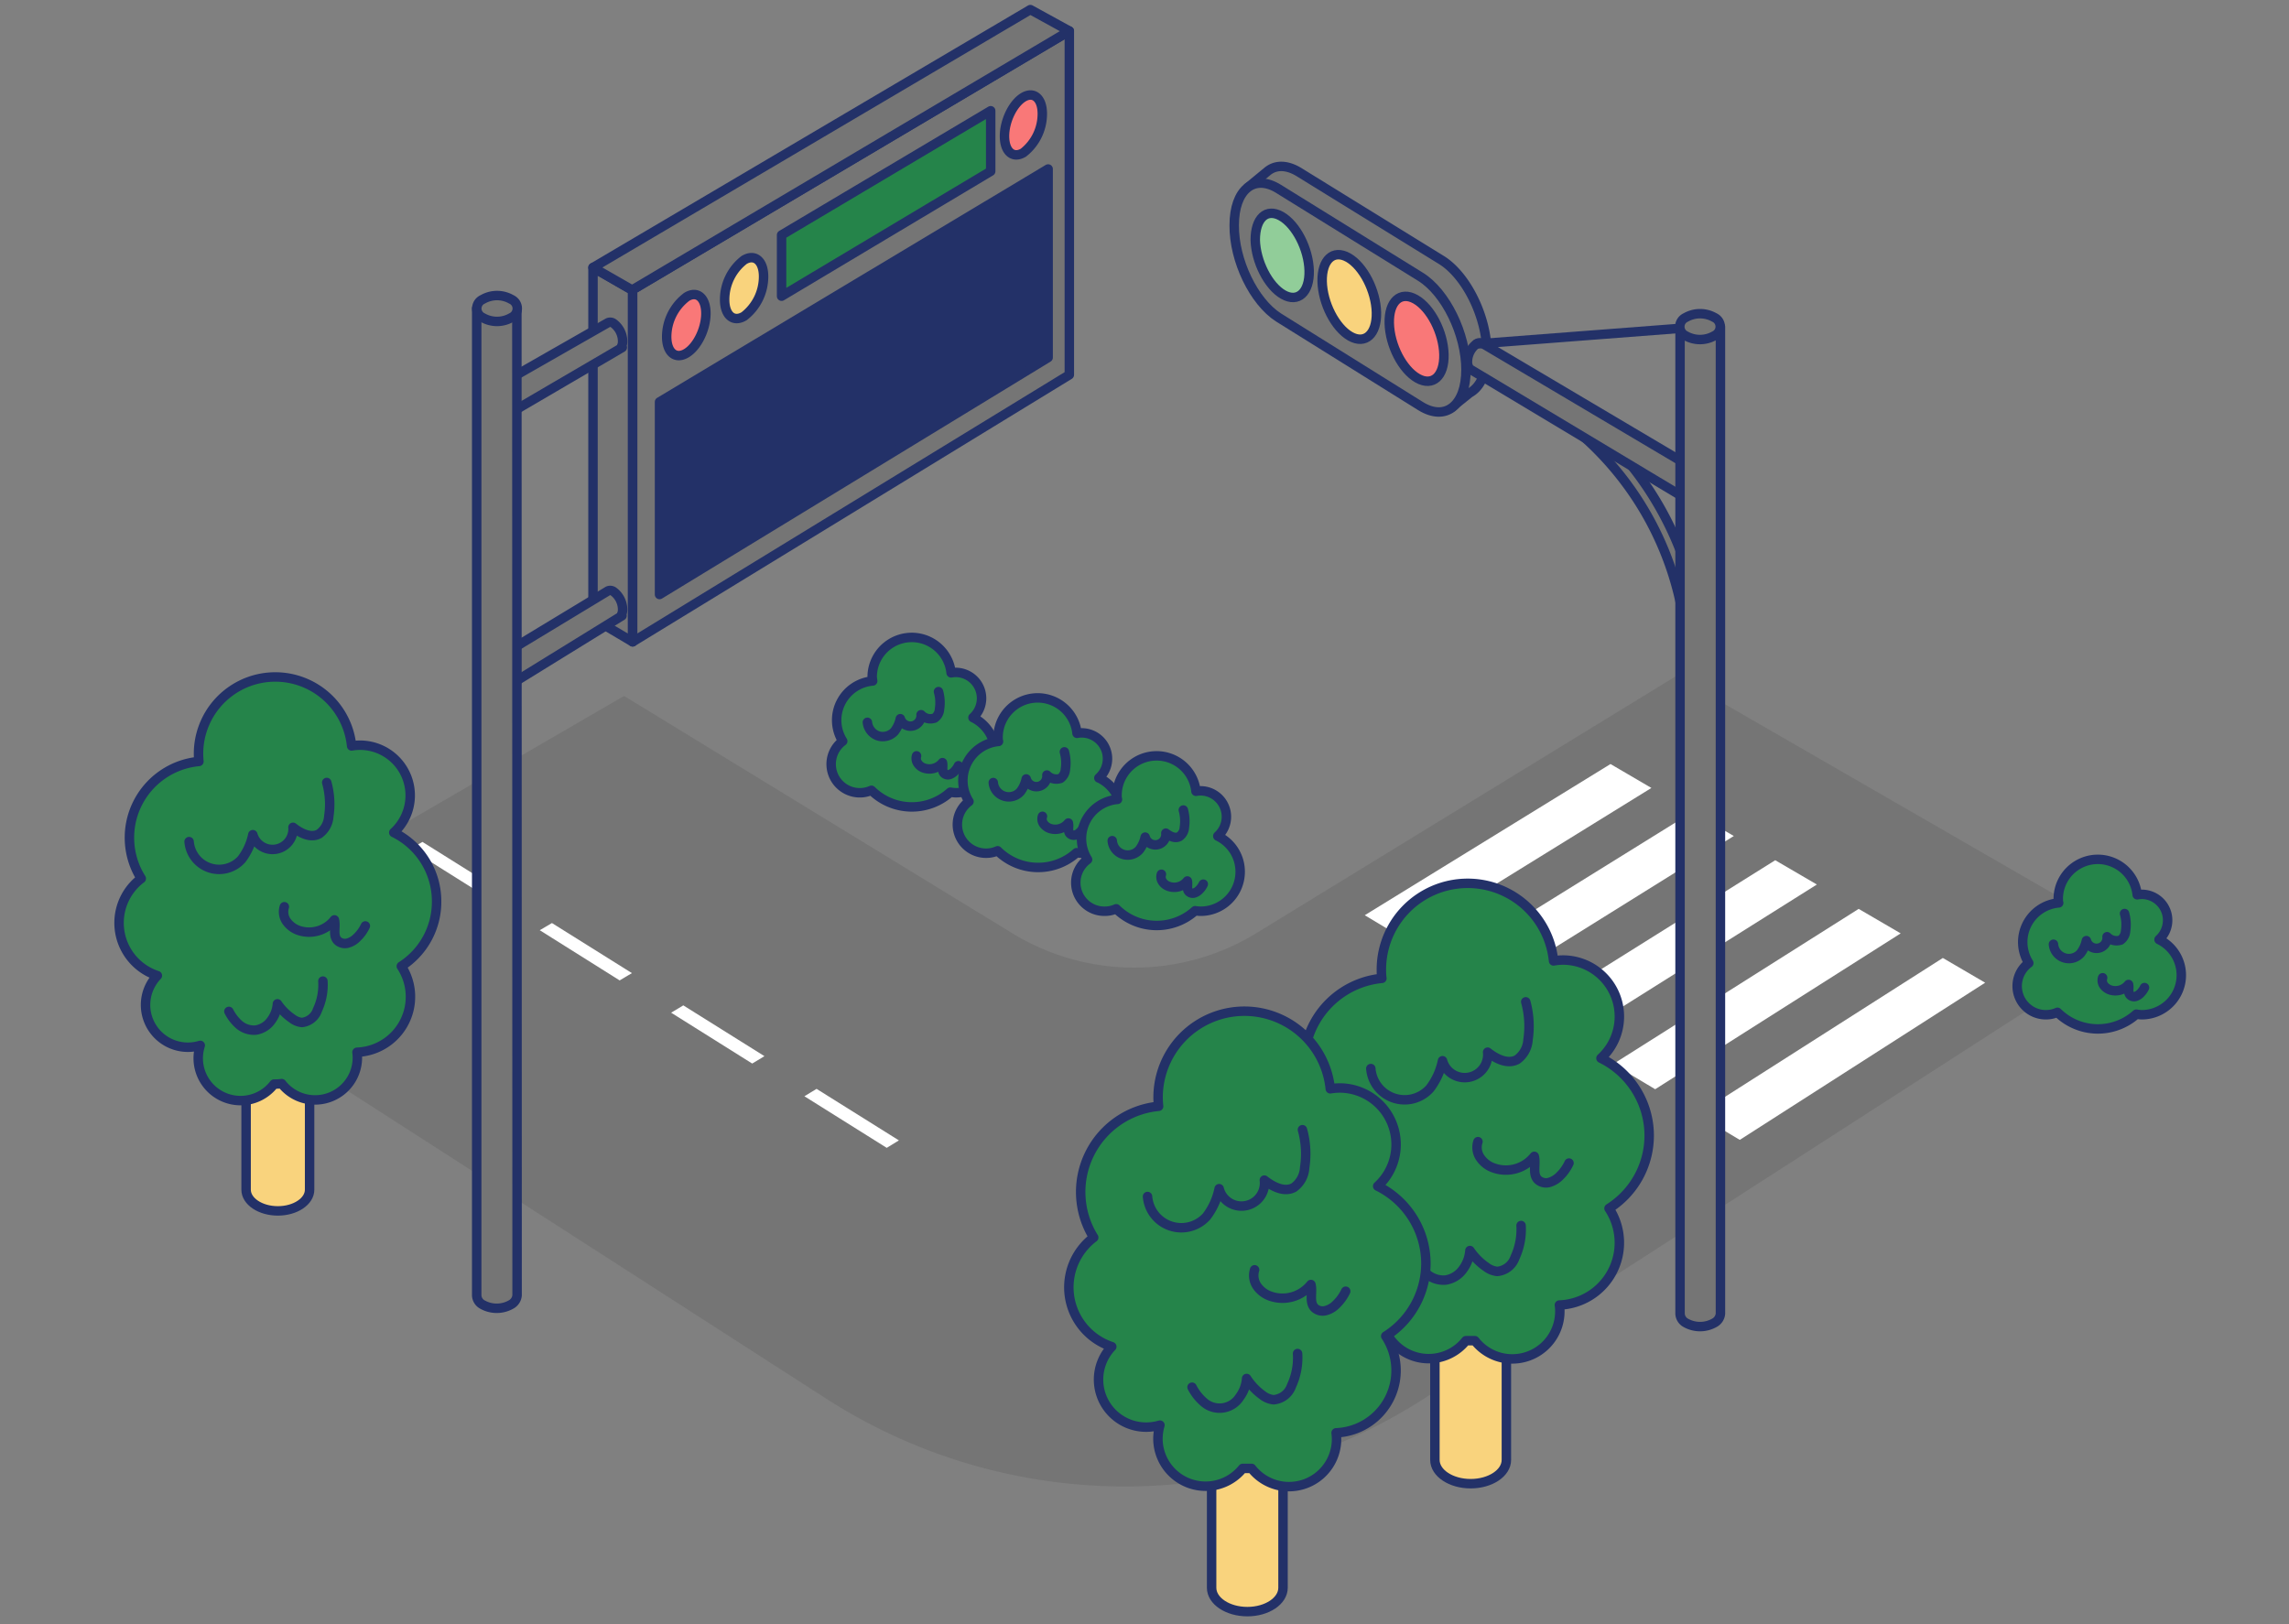 <svg xmlns="http://www.w3.org/2000/svg" viewBox="0 0 310 220"><rect x="0" y="0" width="310" height="220" fill="#808080" stroke="none"/><defs><style>.cls-1,.cls-10{fill:#25844a;}.cls-12,.cls-2{fill:none;}.cls-10,.cls-2,.cls-5,.cls-6,.cls-7,.cls-8,.cls-9{stroke:#233168;stroke-linecap:round;stroke-linejoin:round;stroke-width:1.28px;}.cls-3,.cls-5{fill:#757575;}.cls-4{fill:#fff;}.cls-6{fill:#f97878;}.cls-11,.cls-7{fill:#f9d37d;}.cls-8{fill:#91cd99;}.cls-9{fill:#233168;}</style></defs><g id="レイヤー_2" data-name="レイヤー 2"><g id="レイヤー_1-2" data-name="レイヤー 1"><path class="cls-1" d="M131.77,97.2a3.51,3.51,0,0,0-2.35-6.12,4.07,4.07,0,0,0-.61.06,5.36,5.36,0,0,0-10.69.5,4.09,4.09,0,0,0,.07.6,5.33,5.33,0,0,0-4.06,8.15,3.88,3.88,0,0,0,3.89,6.66,7.78,7.78,0,0,0,10.68.25,5.66,5.66,0,0,0,.72.08,5.36,5.36,0,0,0,2.35-10.18Z"/><path class="cls-2" d="M131.77,97.2a3.51,3.51,0,0,0-2.35-6.12,4.07,4.07,0,0,0-.61.06,5.36,5.36,0,0,0-10.69.5,4.09,4.09,0,0,0,.07.6,5.33,5.33,0,0,0-4.06,8.15,3.88,3.88,0,0,0,3.89,6.66,7.78,7.78,0,0,0,10.68.25,5.66,5.66,0,0,0,.72.08,5.36,5.36,0,0,0,2.35-10.18Z"/><path class="cls-2" d="M117.47,97.84a2.17,2.17,0,0,0,1.43,1.83,2.14,2.14,0,0,0,2.24-.6,4.23,4.23,0,0,0,.79-1.72,1.44,1.44,0,0,0,2.81-.54,1.73,1.73,0,0,0,1.83.46,1.58,1.58,0,0,0,.67-1.23,5.52,5.52,0,0,0-.14-2.36"/><path class="cls-2" d="M124.13,102.38a1.18,1.18,0,0,0,.15,1,1.7,1.7,0,0,0,.81.64,2.27,2.27,0,0,0,2.55-.72c.12.48-.12,1.07.21,1.43a.75.75,0,0,0,.7.2,1.59,1.59,0,0,0,.65-.38,2.89,2.89,0,0,0,.6-.83"/><path class="cls-1" d="M148.82,105.38a3.5,3.5,0,0,0-2.35-6.11,3.08,3.08,0,0,0-.61.06,5.36,5.36,0,0,0-10.69.49c0,.21,0,.4.06.61a5.32,5.32,0,0,0-4,8.14,3.88,3.88,0,0,0,2.33,7,3.81,3.81,0,0,0,1.55-.33,7.78,7.78,0,0,0,10.69.26,5.66,5.66,0,0,0,.72.07,5.36,5.36,0,0,0,2.35-10.18Z"/><path class="cls-2" d="M148.82,105.38a3.5,3.5,0,0,0-2.35-6.11,3.08,3.08,0,0,0-.61.06,5.36,5.36,0,0,0-10.69.49c0,.21,0,.4.06.61a5.32,5.32,0,0,0-4,8.14,3.88,3.88,0,0,0,2.33,7,3.81,3.81,0,0,0,1.55-.33,7.78,7.78,0,0,0,10.69.26,5.66,5.66,0,0,0,.72.07,5.36,5.36,0,0,0,2.35-10.18Z"/><path class="cls-2" d="M134.52,106a2.11,2.11,0,0,0,3.67,1.24,4.28,4.28,0,0,0,.79-1.73,1.43,1.43,0,0,0,2.8-.53,1.79,1.79,0,0,0,1.84.46,1.65,1.65,0,0,0,.67-1.24,5.71,5.71,0,0,0-.14-2.36"/><path class="cls-2" d="M141.18,110.57a1.15,1.15,0,0,0,.14,1,1.77,1.77,0,0,0,.82.63,2.28,2.28,0,0,0,2.55-.72c.12.48-.13,1.07.21,1.44a.74.74,0,0,0,.7.19,1.32,1.32,0,0,0,.64-.38,2.63,2.63,0,0,0,.61-.83"/><path class="cls-3" d="M289.16,127.43,227,91.57l-56.89,34.85a31.62,31.62,0,0,1-33,0L84.52,94.27l-63.4,36.79,69,44.38h0l21.75,14a74.82,74.82,0,0,0,81,0l23-14.81h0Z"/><polygon class="cls-4" points="108.94 148.49 110.59 147.49 121.74 154.47 120.09 155.48 108.94 148.49"/><polygon class="cls-4" points="90.89 137.17 92.54 136.18 103.53 143.06 101.87 144.06 90.89 137.17"/><polygon class="cls-4" points="73.1 126 74.75 125.03 85.58 131.81 83.92 132.8 73.1 126"/><polygon class="cls-4" points="55.56 115 57.21 114.04 67.89 120.73 66.23 121.7 55.56 115"/><polygon class="cls-4" points="223.65 106.73 190.38 127.3 184.83 123.97 218.11 103.49 223.65 106.73"/><polygon class="cls-4" points="234.81 113.24 201.54 133.98 195.95 130.63 229.22 109.98 234.81 113.24"/><polygon class="cls-4" points="246.06 119.81 212.8 140.73 207.16 137.35 240.42 116.52 246.06 119.81"/><polygon class="cls-4" points="257.41 126.43 224.16 147.54 218.47 144.13 251.72 123.11 257.41 126.43"/><polygon class="cls-4" points="268.85 133.11 235.62 154.4 229.87 150.96 263.12 129.76 268.85 133.11"/><path class="cls-5" d="M229.52,91.36a1,1,0,0,1-1-1,42,42,0,0,0-20.16-35.73l-8.9-5.38a1,1,0,0,1,1.05-1.73l8.9,5.38a44,44,0,0,1,21.13,37.46A1,1,0,0,1,229.52,91.36Z"/><path class="cls-3" d="M201.37,47.8c0-4.85-2.77-10.49-6.17-12.59l-19.28-11.9c-1.64-1-3.13-1-4.22-.14h0l0,0,0,0L169,25.39l1,1.11a10.61,10.61,0,0,0-.14,1.75c0,4.79,2.71,10.36,6,12.45l17.15,10.7,3.54,3.82,2.49-2C200.48,52.44,201.37,50.54,201.37,47.8Z"/><path class="cls-2" d="M201.37,47.8c0-4.85-2.77-10.49-6.17-12.59l-19.28-11.9c-1.64-1-3.13-1-4.22-.14h0l0,0,0,0L169,25.39l1,1.11a10.61,10.61,0,0,0-.14,1.75c0,4.79,2.71,10.36,6,12.45l17.15,10.7,3.54,3.82,2.49-2C200.48,52.44,201.37,50.54,201.37,47.8Z"/><path class="cls-5" d="M173.15,43l19.23,12c3.4,2.12,6.16-.08,6.16-4.92h0c0-4.85-2.76-10.48-6.16-12.59L173.15,25.58c-3.34-2.07-6,.14-6,4.93h0C167.11,35.29,169.81,40.86,173.15,43Z"/><path class="cls-6" d="M188.15,43.78c.07,3,1.79,6.3,3.83,7.46s3.64-.27,3.57-3.23-1.79-6.31-3.84-7.47S188.08,40.83,188.15,43.78Z"/><path class="cls-7" d="M179.06,38.13c.07,2.94,1.77,6.26,3.8,7.42s3.62-.28,3.55-3.23-1.79-6.28-3.82-7.43S179,35.19,179.06,38.13Z"/><path class="cls-8" d="M170,32.51c.08,2.93,1.77,6.24,3.78,7.39s3.59-.29,3.52-3.23-1.77-6.25-3.79-7.39S170,29.58,170,32.51Z"/><path class="cls-3" d="M230.49,68.84l-.11-4.78L200.73,46.49v0a.77.77,0,0,0-.75.08A3.07,3.07,0,0,0,198.74,49a1.49,1.49,0,0,0,.15.71l-.08.12Z"/><path class="cls-2" d="M230.49,68.84l-.11-4.78L200.73,46.49v0a.77.77,0,0,0-.75.08A3.07,3.07,0,0,0,198.74,49a1.49,1.49,0,0,0,.15.71l-.08.12Z"/><line class="cls-5" x1="199.97" y1="46.59" x2="230.21" y2="44.27"/><path class="cls-3" d="M233,44.27h-5.47V177.94h0a1.48,1.48,0,0,0,.77,1.24,3.94,3.94,0,0,0,3.88,0,1.55,1.55,0,0,0,.82-1.24h0Z"/><path class="cls-2" d="M233,44.27h-5.47V177.94h0a1.48,1.48,0,0,0,.77,1.24,3.94,3.94,0,0,0,3.88,0,1.55,1.55,0,0,0,.82-1.24h0Z"/><path class="cls-5" d="M228.31,43a3.91,3.91,0,0,1,3.86,0,1.36,1.36,0,0,1,0,2.48,3.94,3.94,0,0,1-3.88,0A1.36,1.36,0,0,1,228.31,43Z"/><polygon class="cls-5" points="80.31 36.24 85.68 39.33 85.68 86.94 80.31 83.76 80.31 36.24"/><path class="cls-3" d="M84.17,46.94a1.62,1.62,0,0,0,.15-.71,3.06,3.06,0,0,0-1.24-2.44.75.75,0,0,0-.74-.08v0L67.4,52.24,67.29,57,84,47.23h0l.28-.17Z"/><path class="cls-2" d="M84.17,46.94a1.62,1.62,0,0,0,.15-.71,3.06,3.06,0,0,0-1.24-2.44.75.75,0,0,0-.74-.08v0L67.4,52.24,67.29,57,84,47.23h0l.28-.17Z"/><path class="cls-3" d="M84.32,82.56a3.07,3.07,0,0,0-1.24-2.44.75.75,0,0,0-.74-.08v0L67.4,89.08l-.11,4.78L84.24,83.4l-.07-.13A1.62,1.62,0,0,0,84.32,82.56Z"/><path class="cls-2" d="M84.32,82.56a3.07,3.07,0,0,0-1.24-2.44.75.75,0,0,0-.74-.08v0L67.4,89.08l-.11,4.78L84.24,83.4l-.07-.13A1.62,1.62,0,0,0,84.32,82.56Z"/><path class="cls-3" d="M70,41.79H64.56V175.46h0a1.47,1.47,0,0,0,.77,1.24,3.94,3.94,0,0,0,3.88,0,1.56,1.56,0,0,0,.82-1.24h0Z"/><path class="cls-2" d="M70,41.79H64.56V175.46h0a1.47,1.47,0,0,0,.77,1.24,3.94,3.94,0,0,0,3.88,0,1.56,1.56,0,0,0,.82-1.24h0Z"/><path class="cls-5" d="M65.38,40.55a3.88,3.88,0,0,1,3.87,0,1.35,1.35,0,0,1,0,2.47,3.89,3.89,0,0,1-3.88,0A1.35,1.35,0,0,1,65.38,40.55Z"/><polygon class="cls-5" points="144.82 4.2 85.68 39.24 85.68 86.94 144.82 50.77 144.82 4.2"/><polygon class="cls-5" points="80.31 36.24 85.61 39.28 144.82 4.2 139.54 1.3 80.31 36.24"/><polygon class="cls-9" points="141.95 22.89 89.32 54.44 89.32 80.53 141.95 48.43 141.95 22.89"/><polygon class="cls-10" points="134.17 15 105.85 31.83 105.85 40.12 134.17 23.2 134.17 15"/><path class="cls-6" d="M95.6,42.45c0,2.11-1.18,4.53-2.65,5.4s-2.66-.12-2.66-2.24A6.8,6.8,0,0,1,93,40.21C94.42,39.34,95.6,40.34,95.6,42.45Z"/><path class="cls-7" d="M103.41,37.45a6.8,6.8,0,0,1-2.63,5.38c-1.46.88-2.64-.13-2.64-2.23a6.8,6.8,0,0,1,2.64-5.39C102.23,34.35,103.41,35.35,103.41,37.45Z"/><path class="cls-6" d="M141.16,15.4a6.69,6.69,0,0,1-2.56,5.28c-1.41.84-2.56-.15-2.56-2.23s1.15-4.44,2.56-5.28S141.16,13.33,141.16,15.4Z"/><path class="cls-11" d="M194.33,167.12v30.63c0,1.78,2.17,3.22,4.84,3.22s4.84-1.44,4.84-3.22V167.12Z"/><path class="cls-2" d="M194.33,167.12v30.63c0,1.78,2.17,3.22,4.84,3.22s4.84-1.44,4.84-3.22V167.12Z"/><path class="cls-1" d="M223.35,153.82a11.68,11.68,0,0,0-6.53-10.48,7.65,7.65,0,0,0-5.16-13.3,7.47,7.47,0,0,0-1.26.12,11.69,11.69,0,0,0-23.32,1.09c0,.43,0,.85.07,1.27a11.66,11.66,0,0,0-8.79,17.77,8.46,8.46,0,0,0,2.45,14.79,6.44,6.44,0,0,0,4.66,10.9,6.34,6.34,0,0,0,1.86-.27l0,0a6.44,6.44,0,0,0,11.2,5.89h.21c.33,0,.66,0,1,0a6.44,6.44,0,0,0,11.51-4,5.69,5.69,0,0,0-.06-.83,8.44,8.44,0,0,0,6.72-13.09A11.68,11.68,0,0,0,223.35,153.82Z"/><path class="cls-2" d="M223.35,153.82a11.68,11.68,0,0,0-6.53-10.48,7.65,7.65,0,0,0-5.16-13.3,7.47,7.47,0,0,0-1.26.12,11.69,11.69,0,0,0-23.32,1.09c0,.43,0,.85.07,1.27a11.66,11.66,0,0,0-8.79,17.77,8.46,8.46,0,0,0,2.45,14.79,6.44,6.44,0,0,0,4.66,10.9,6.34,6.34,0,0,0,1.86-.27l0,0a6.44,6.44,0,0,0,11.2,5.89h.21c.33,0,.66,0,1,0a6.44,6.44,0,0,0,11.51-4,5.69,5.69,0,0,0-.06-.83,8.44,8.44,0,0,0,6.72-13.09A11.68,11.68,0,0,0,223.35,153.82Z"/><path class="cls-2" d="M185.65,144.74a4.59,4.59,0,0,0,8,2.7,9.22,9.22,0,0,0,1.71-3.76,3.12,3.12,0,0,0,6.11-1.16c1.15.9,2.72,1.71,4,1a3.55,3.55,0,0,0,1.47-2.69,12.33,12.33,0,0,0-.31-5.13"/><path class="cls-2" d="M200.16,154.64a2.49,2.49,0,0,0,.31,2.18,3.62,3.62,0,0,0,1.78,1.37,4.91,4.91,0,0,0,5.54-1.56c.26,1-.27,2.33.45,3.13a1.62,1.62,0,0,0,1.52.42,3.24,3.24,0,0,0,1.42-.82,5.91,5.91,0,0,0,1.31-1.82"/><path class="cls-2" d="M191.68,170.57a6.52,6.52,0,0,0,1.57,2,3.47,3.47,0,0,0,2.52.82,3.54,3.54,0,0,0,2.38-1.5,4.84,4.84,0,0,0,.92-2.5,8.44,8.44,0,0,0,2.2,2.22,3,3,0,0,0,1.49.61,2.81,2.81,0,0,0,2.42-1.9A9,9,0,0,0,206,166"/><path class="cls-11" d="M164.09,184.45v30.62c0,1.78,2.17,3.23,4.84,3.23s4.83-1.45,4.83-3.23V184.45Z"/><path class="cls-2" d="M164.09,184.45v30.62c0,1.78,2.17,3.23,4.84,3.23s4.83-1.45,4.83-3.23V184.45Z"/><path class="cls-1" d="M193.11,171.15a11.7,11.7,0,0,0-6.53-10.48,7.65,7.65,0,0,0-5.16-13.3,8.68,8.68,0,0,0-1.26.11,11.69,11.69,0,0,0-23.32,1.1,10.69,10.69,0,0,0,.07,1.27,11.66,11.66,0,0,0-8.79,17.77,8.46,8.46,0,0,0,2.45,14.79,6.44,6.44,0,0,0,4.66,10.9,6.74,6.74,0,0,0,1.86-.27l0,0a6.74,6.74,0,0,0-.27,1.86,6.45,6.45,0,0,0,11.48,4h.2c.34,0,.66,0,1,0a6.44,6.44,0,0,0,11.51-4,7.36,7.36,0,0,0-.06-.82,8.45,8.45,0,0,0,6.72-13.1A11.65,11.65,0,0,0,193.11,171.15Z"/><path class="cls-2" d="M193.11,171.15a11.7,11.7,0,0,0-6.53-10.48,7.65,7.65,0,0,0-5.16-13.3,8.68,8.68,0,0,0-1.26.11,11.69,11.69,0,0,0-23.32,1.1,10.69,10.69,0,0,0,.07,1.27,11.66,11.66,0,0,0-8.79,17.77,8.46,8.46,0,0,0,2.45,14.79,6.44,6.44,0,0,0,4.66,10.9,6.74,6.74,0,0,0,1.86-.27l0,0a6.74,6.74,0,0,0-.27,1.86,6.45,6.45,0,0,0,11.48,4h.2c.34,0,.66,0,1,0a6.44,6.44,0,0,0,11.51-4,7.36,7.36,0,0,0-.06-.82,8.45,8.45,0,0,0,6.72-13.1A11.65,11.65,0,0,0,193.11,171.15Z"/><path class="cls-2" d="M155.41,162.07a4.59,4.59,0,0,0,8,2.7,9.26,9.26,0,0,0,1.7-3.76,3.12,3.12,0,0,0,6.12-1.16c1.14.89,2.71,1.71,4,1a3.54,3.54,0,0,0,1.46-2.69,12.22,12.22,0,0,0-.3-5.14"/><path class="cls-2" d="M169.91,172a2.56,2.56,0,0,0,.31,2.18,3.67,3.67,0,0,0,1.78,1.37,4.93,4.93,0,0,0,5.54-1.56c.26,1-.26,2.33.46,3.13a1.59,1.59,0,0,0,1.52.41,3,3,0,0,0,1.41-.81,6.07,6.07,0,0,0,1.32-1.82"/><path class="cls-2" d="M161.44,187.9a6.64,6.64,0,0,0,1.56,2,3.22,3.22,0,0,0,4.9-.68,4.79,4.79,0,0,0,.93-2.5A8.44,8.44,0,0,0,171,189a2.88,2.88,0,0,0,1.49.6,2.81,2.81,0,0,0,2.42-1.89,9,9,0,0,0,.82-4.37"/><path class="cls-11" d="M33.33,133.91v27.24c0,1.58,1.93,2.87,4.3,2.87s4.3-1.29,4.3-2.87V133.91Z"/><path class="cls-2" d="M33.33,133.91v27.24c0,1.58,1.93,2.87,4.3,2.87s4.3-1.29,4.3-2.87V133.91Z"/><path class="cls-1" d="M59.13,122.09a10.38,10.38,0,0,0-5.8-9.32,6.8,6.8,0,0,0-4.59-11.83,6.86,6.86,0,0,0-1.12.1,10.39,10.39,0,1,0-20.68,2.1A10.37,10.37,0,0,0,19.13,119a7.51,7.51,0,0,0,2.18,13.15,5.73,5.73,0,0,0,4.14,9.7,5.77,5.77,0,0,0,1.67-.25h0a5.73,5.73,0,0,0,10,5.24h.17a8.1,8.1,0,0,0,.86-.06,5.73,5.73,0,0,0,10.25-3.52,5.84,5.84,0,0,0-.05-.73,7.52,7.52,0,0,0,6-11.65A10.35,10.35,0,0,0,59.13,122.09Z"/><path class="cls-2" d="M59.13,122.09a10.38,10.38,0,0,0-5.8-9.32,6.8,6.8,0,0,0-4.59-11.83,6.86,6.86,0,0,0-1.12.1,10.39,10.39,0,1,0-20.68,2.1A10.37,10.37,0,0,0,19.13,119a7.51,7.51,0,0,0,2.18,13.15,5.73,5.73,0,0,0,4.14,9.7,5.77,5.77,0,0,0,1.67-.25h0a5.73,5.73,0,0,0,10,5.24h.17a8.1,8.1,0,0,0,.86-.06,5.73,5.73,0,0,0,10.25-3.52,5.84,5.84,0,0,0-.05-.73,7.52,7.52,0,0,0,6-11.65A10.35,10.35,0,0,0,59.13,122.09Z"/><path class="cls-2" d="M25.61,114a4.08,4.08,0,0,0,7.11,2.4,8.28,8.28,0,0,0,1.52-3.34,2.78,2.78,0,0,0,5.44-1c1,.79,2.41,1.52,3.54.89a3.16,3.16,0,0,0,1.31-2.39,10.85,10.85,0,0,0-.28-4.57"/><path class="cls-2" d="M38.51,122.82a2.27,2.27,0,0,0,.27,1.94A3.39,3.39,0,0,0,40.37,126a4.38,4.38,0,0,0,4.92-1.4c.23.93-.24,2.08.41,2.79a1.44,1.44,0,0,0,1.35.37,2.69,2.69,0,0,0,1.26-.73,5.16,5.16,0,0,0,1.17-1.61"/><path class="cls-2" d="M31,137a6.08,6.08,0,0,0,1.39,1.8,3.1,3.1,0,0,0,2.25.73,3.15,3.15,0,0,0,2.11-1.34,4.25,4.25,0,0,0,.82-2.22,7.68,7.68,0,0,0,2,2,2.55,2.55,0,0,0,1.33.53A2.51,2.51,0,0,0,43,136.78a8,8,0,0,0,.73-3.89"/><path class="cls-1" d="M292.4,127.26a3.51,3.51,0,0,0-2.35-6.12,4.07,4.07,0,0,0-.61.06,5.36,5.36,0,0,0-10.69.5c0,.2,0,.4.06.6a5.33,5.33,0,0,0-4.05,8.15,3.88,3.88,0,0,0,2.33,7,3.81,3.81,0,0,0,1.55-.33,7.79,7.79,0,0,0,10.69.25,4.29,4.29,0,0,0,.72.08,5.36,5.36,0,0,0,2.35-10.18Z"/><path class="cls-2" d="M292.4,127.26a3.51,3.51,0,0,0-2.35-6.12,4.07,4.07,0,0,0-.61.06,5.36,5.36,0,0,0-10.69.5c0,.2,0,.4.06.6a5.33,5.33,0,0,0-4.05,8.15,3.88,3.88,0,0,0,2.33,7,3.81,3.81,0,0,0,1.55-.33,7.79,7.79,0,0,0,10.69.25,4.29,4.29,0,0,0,.72.08,5.36,5.36,0,0,0,2.35-10.18Z"/><path class="cls-2" d="M278.1,127.9a2.1,2.1,0,0,0,3.67,1.23,4.23,4.23,0,0,0,.79-1.72,1.43,1.43,0,0,0,2.8-.53,1.79,1.79,0,0,0,1.84.46,1.65,1.65,0,0,0,.67-1.24,5.69,5.69,0,0,0-.14-2.36"/><path class="cls-2" d="M284.76,132.44a1.17,1.17,0,0,0,.14,1,1.82,1.82,0,0,0,.82.63,2.28,2.28,0,0,0,2.55-.72c.12.48-.13,1.07.21,1.43a.75.75,0,0,0,.7.2,1.59,1.59,0,0,0,.65-.38,2.89,2.89,0,0,0,.6-.83"/><path class="cls-1" d="M164.93,113.24a3.51,3.51,0,0,0-2.35-6.12,4.07,4.07,0,0,0-.61.06,5.36,5.36,0,0,0-10.69.5c0,.2,0,.4.06.6a5.33,5.33,0,0,0-4.05,8.15,3.87,3.87,0,0,0,2.33,7,3.81,3.81,0,0,0,1.55-.33,7.78,7.78,0,0,0,10.69.26,5.49,5.49,0,0,0,.72.07,5.35,5.35,0,0,0,2.35-10.17Z"/><path class="cls-2" d="M164.93,113.24a3.51,3.51,0,0,0-2.35-6.12,4.07,4.07,0,0,0-.61.06,5.36,5.36,0,0,0-10.69.5c0,.2,0,.4.06.6a5.33,5.33,0,0,0-4.05,8.15,3.87,3.87,0,0,0,2.33,7,3.81,3.81,0,0,0,1.55-.33,7.78,7.78,0,0,0,10.69.26,5.49,5.49,0,0,0,.72.07,5.35,5.35,0,0,0,2.35-10.17Z"/><path class="cls-2" d="M150.63,113.87a2.1,2.1,0,0,0,3.67,1.24,4.23,4.23,0,0,0,.79-1.72,1.43,1.43,0,0,0,2.8-.54c.53.41,1.25.79,1.84.46a1.61,1.61,0,0,0,.67-1.23,5.69,5.69,0,0,0-.14-2.36"/><path class="cls-2" d="M157.29,118.42a1.15,1.15,0,0,0,.14,1,1.61,1.61,0,0,0,.82.63,2.25,2.25,0,0,0,2.55-.72c.12.49-.13,1.08.2,1.44a.75.75,0,0,0,.7.2,1.47,1.47,0,0,0,.65-.38,2.74,2.74,0,0,0,.61-.83"/><rect class="cls-12" width="310" height="220"/></g></g></svg>